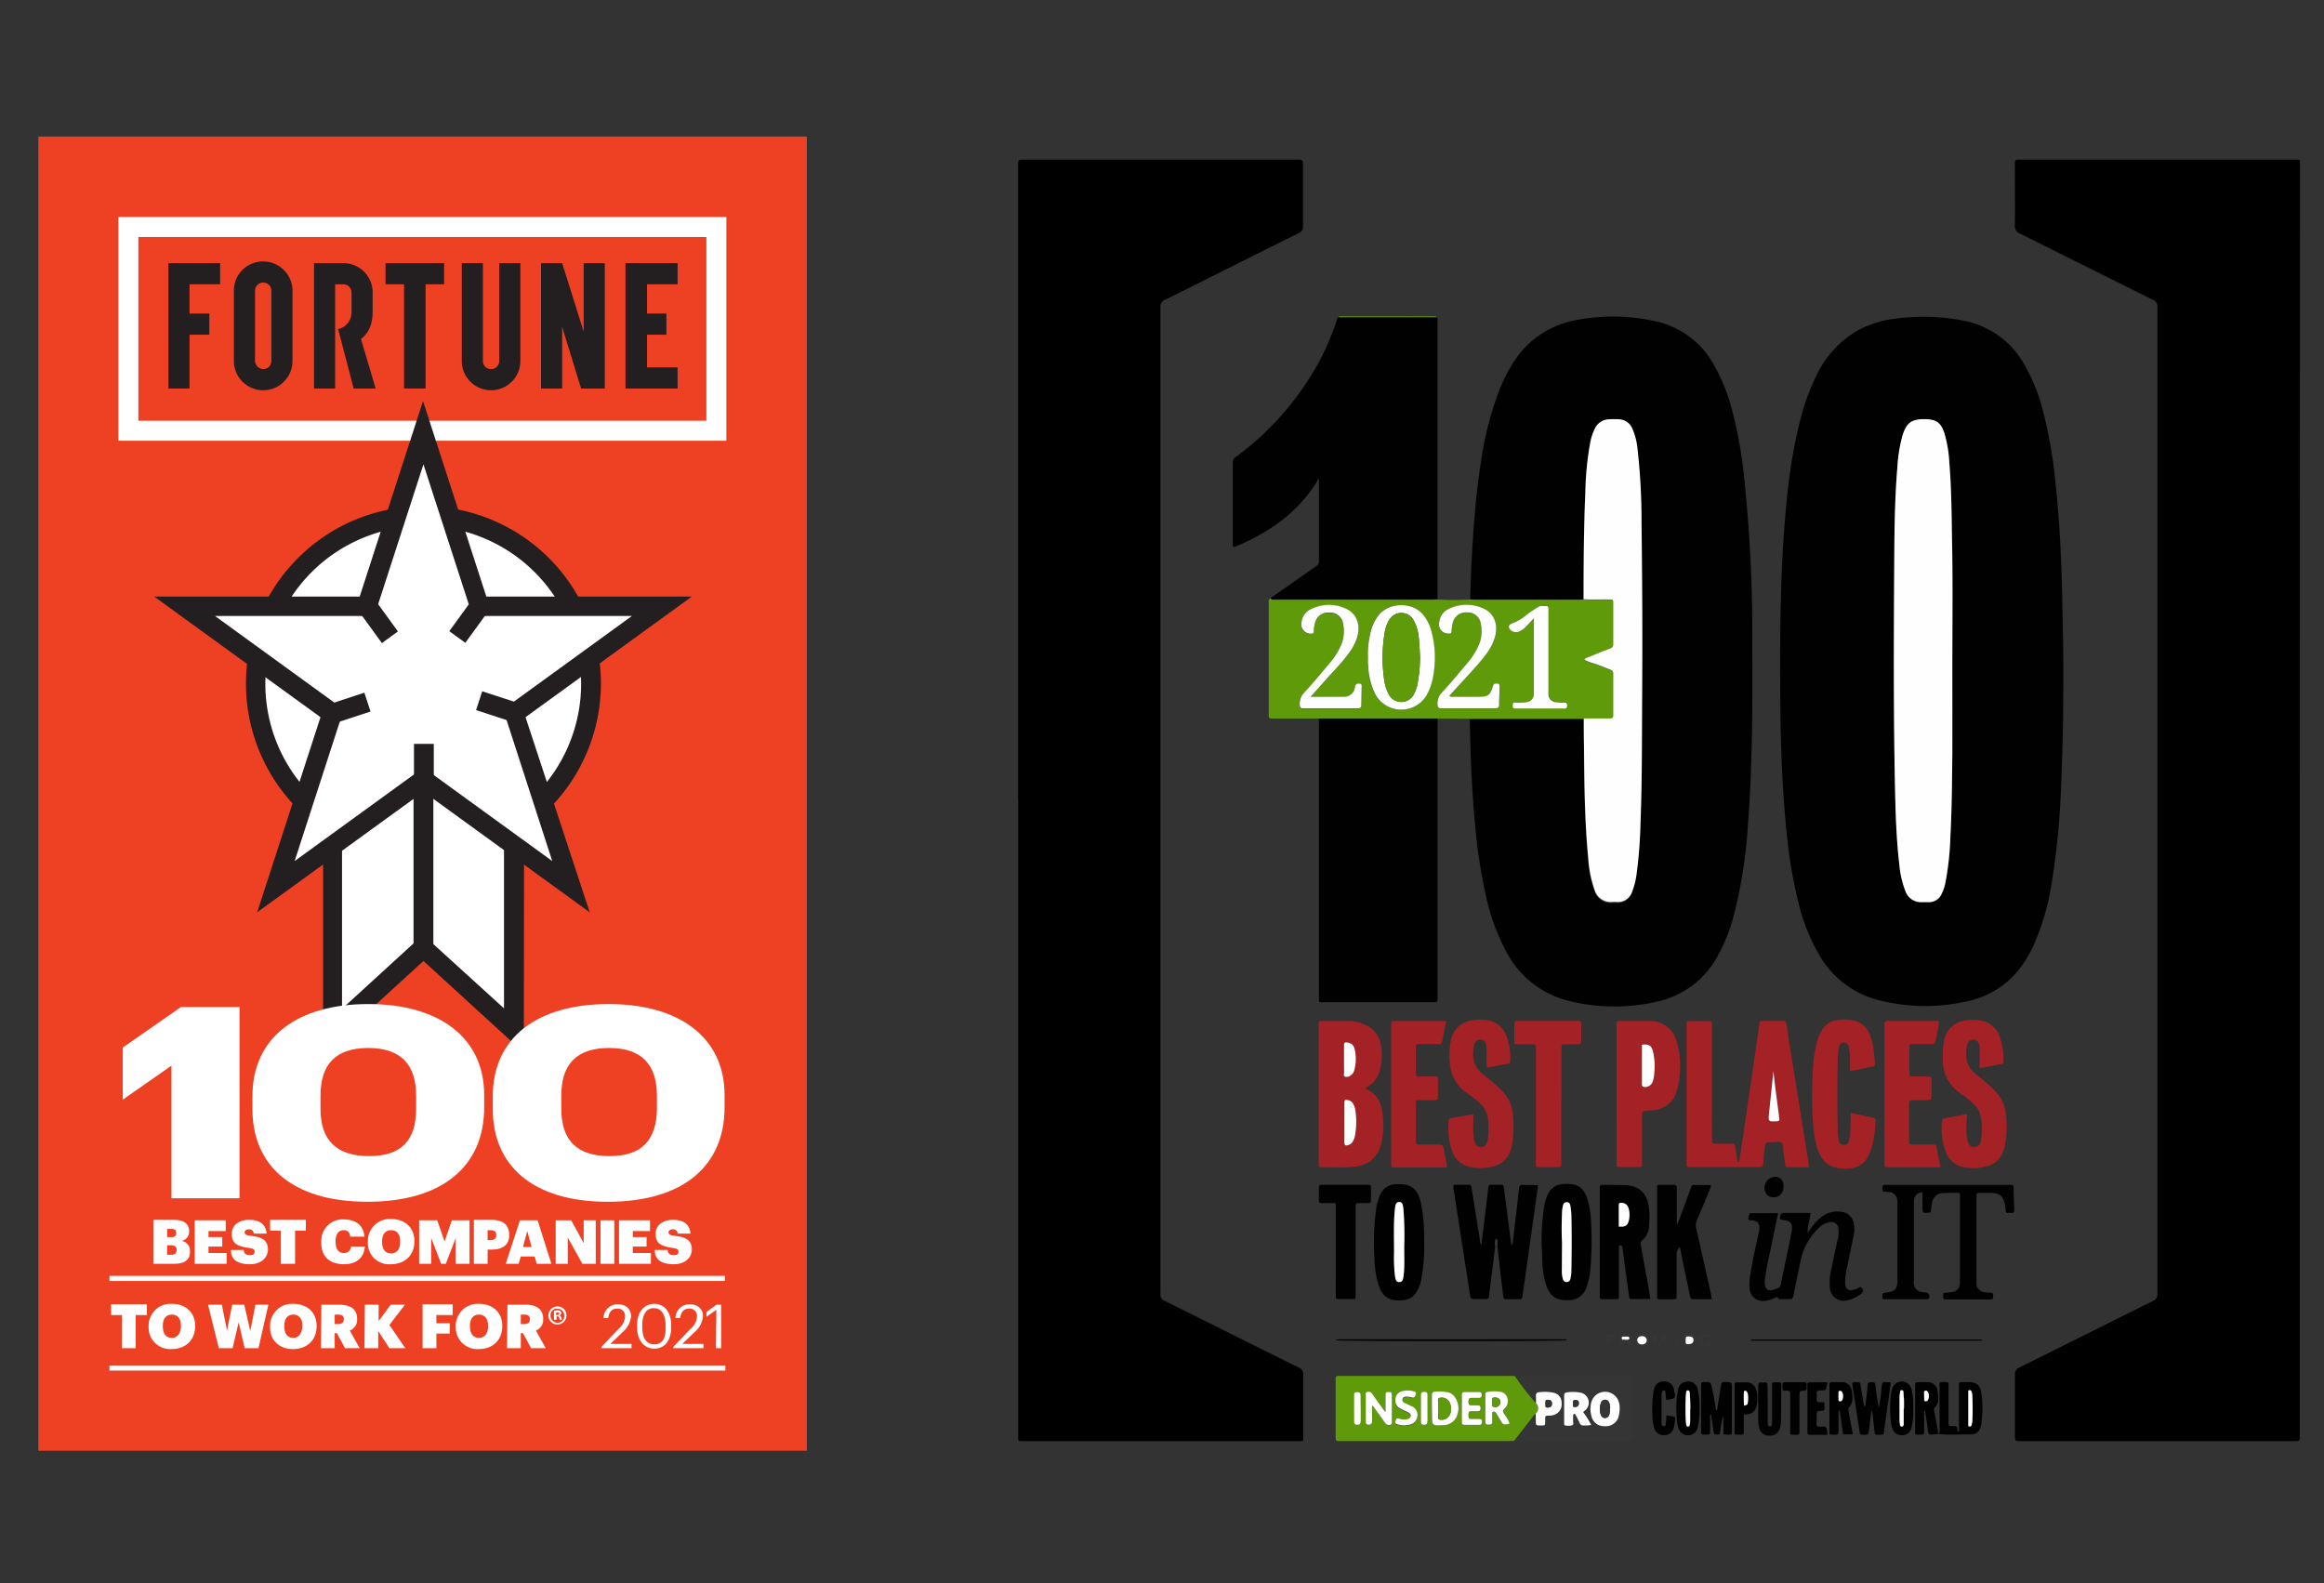 <svg xmlns="http://www.w3.org/2000/svg" xmlns:xlink="http://www.w3.org/1999/xlink" width="539.5" height="367.6" viewBox="0 0 539.5 367.6"><rect x="0" y="0" width="539.5" height="367.6" fill="#333333" stroke="none"/><defs><style>.a,.c,.g{fill:none;}.b{fill:#ee4023;}.c,.g{stroke:#fff;}.c{stroke-width:4.64px;}.d{fill:#231f20;}.e{clip-path:url(#a);}.f{fill:#fff;}.g{stroke-width:0.58px;}.h{fill:#010101;}.i{fill:#5f9a0b;}.j{fill:#a42125;}.k{fill:#363535;}.l{fill:#fefefe;}</style><clipPath id="a"><rect class="a" x="8.9" y="31.7" width="178.4" height="305.1"/></clipPath></defs><title>Artboard 1</title><rect class="b" x="8.9" y="31.7" width="178.4" height="305.1"/><rect class="c" x="29.8" y="52.7" width="136.5" height="47.3"/><polygon class="d" points="135.5 61.1 135.5 77 130.5 61.1 125.6 61.1 125.6 90.2 130.5 90.2 130.5 75.9 134.9 90.2 140.4 90.2 140.4 61.1 135.5 61.1"/><polygon class="d" points="44 61.1 39.5 61.1 39.1 61.1 39.1 90.2 44 90.2 44 77.7 48.6 77.7 48.6 72.8 44 72.8 44 66 51.1 66 51.1 61.1 44 61.1"/><polygon class="d" points="103.1 61.1 89.5 61.1 89.5 66 93.8 66 93.8 90.2 98.8 90.2 98.8 66 103.1 66 103.1 61.1"/><polygon class="d" points="145.2 61.1 145.2 90.2 157.3 90.2 157.3 85.3 150.2 85.3 150.2 77.7 154.7 77.7 154.7 72.8 150.2 72.8 150.2 66 157.3 66 157.3 61.1 145.2 61.1"/><g class="e"><path class="d" d="M87.2,90.2H82.1L78.5,76.4a3.93,3.93,0,0,0,3.1-3.9V67.9A1.9,1.9,0,0,0,79.7,66H77.8V90.2H72.9V61.1h6.8a6.75,6.75,0,0,1,6.8,6.5h0v4.8h0c0,2.9-.9,4.9-2.7,6.3Z"/></g><g class="e"><path class="d" d="M115.9,61.1V83.8a1.9,1.9,0,1,1-3.8,0V61.1h-4.9V83.8a6.8,6.8,0,0,0,13.6,0V61.1Z"/></g><g class="e"><path class="d" d="M54.3,67.5V83.8a6.8,6.8,0,0,0,13.6,0V67.5a6.81,6.81,0,0,0-6.8-6.8h0a6.74,6.74,0,0,0-6.8,6.8m4.9,16.3V67.5a1.9,1.9,0,0,1,1.9-1.9h0A1.9,1.9,0,0,1,63,67.5V83.8a1.9,1.9,0,0,1-1.9,1.9,2,2,0,0,1-1.9-1.9"/></g><g class="e"><path class="f" d="M137.3,158.7a38.9,38.9,0,1,0-38.9,38.9,38.88,38.88,0,0,0,38.9-38.9"/></g><g class="e"><path class="d" d="M98.3,122.1a36.65,36.65,0,1,0,36.6,36.7,36.72,36.72,0,0,0-36.6-36.7m0,77.8a41.2,41.2,0,1,1,41.2-41.2,41.27,41.27,0,0,1-41.2,41.2"/></g><polygon class="f" points="119.3 239.3 98.2 220.1 77.2 239.3 77.2 165.6 119.3 165.6 119.3 239.3"/><path class="d" d="M79.4,167.9v66.3L98.2,217,117,234.1V167.8l-37.6.1Zm42.2,76.5L98.3,223.1,75,244.4V163.3h46.7l-.1,81.1Z"/><polygon class="f" points="98.3 100.5 111.4 140.7 153.7 140.7 119.5 165.6 132.6 205.8 98.3 181 64.1 205.8 77.2 165.6 42.9 140.7 85.2 140.7 98.3 100.5"/><path class="d" d="M49.9,143l29.9,21.7L68.4,199.9l29.9-21.7,29.9,21.7-11.4-35.2L146.7,143h-37L98.3,107.8,86.9,143Zm87,68.8-38.6-28-38.6,28,14.7-45.3-38.6-28H83.5L98.2,93.1l14.7,45.4h47.7l-38.6,28Z"/><rect class="d" x="96" y="183.5" width="4.6" height="36.6"/><rect class="d" x="104.32" y="141.99" width="8.9" height="4.6" transform="translate(-71.89 147.44) rotate(-53.99)"/><rect class="d" x="85.6" y="139.9" width="4.6" height="8.9" transform="translate(-68.06 79.23) rotate(-36)"/><rect class="d" x="96.1" y="172.7" width="4.6" height="8.3"/><rect class="d" x="113.1" y="160.05" width="4.6" height="8.3" transform="matrix(0.31, -0.95, 0.95, 0.31, -76.59, 222.69)"/><rect class="d" x="77.2" y="162" width="8.3" height="4.6" transform="translate(-47.24 33.62) rotate(-18.2)"/><g class="e"><path class="f" d="M166.2,313h1.2V302.9h-1.1l-2.3,1.7v1.1l2.3-1.6-.1,8.9Zm-9.7,0h6.8v-1h-4.9l2.8-2.7a5.52,5.52,0,0,0,2-3.7c0-1.7-1.2-2.8-3.1-2.8a3.24,3.24,0,0,0-3.3,3.2h1.1c.2-1.6,1-2.2,2.1-2.2a1.68,1.68,0,0,1,1.8,1.8,4,4,0,0,1-1.5,2.9l-4,4.2v.3Zm-4.6.1c2.5,0,3.9-2,3.9-4.9v-.6c0-2.9-1.5-4.9-3.9-4.9s-4,1.9-4,4.9v.6c0,2.9,1.6,4.9,4,4.9m0-1c-1.7,0-2.8-1.3-2.8-3.9v-.6c0-2.5,1-3.9,2.7-3.9s2.7,1.5,2.7,3.9v.6c.1,2.5-.8,3.9-2.6,3.9m-12.1.9h6.8v-1h-4.9l2.8-2.7a5.52,5.52,0,0,0,2-3.7c0-1.7-1.2-2.8-3.1-2.8a3.24,3.24,0,0,0-3.3,3.2h1.1c.2-1.6,1-2.2,2.1-2.2a1.68,1.68,0,0,1,1.8,1.8,4,4,0,0,1-1.5,2.9l-4,4.2v.3Zm-18.9-5.6v-2.2h.8c.9,0,1.3.3,1.3,1v.1c0,.7-.4,1.1-1.3,1.1Zm-3.2,5.6h3.2v-3.5h.5l1.9,3.5h3.4l-2.3-4.1a2.66,2.66,0,0,0,1.7-2.6v-.1q0-3.3-4.2-3.3h-4.1l-.1,10.1Zm-6.6.2c3.3,0,5.5-2.1,5.5-5.3v-.1c0-3.2-2.3-5.1-5.4-5.1a5.09,5.09,0,0,0-5.4,5.2v.1a5,5,0,0,0,5.3,5.2m.1-2.6c-1.3,0-2.1-.9-2.1-2.7v-.1c0-1.7.8-2.6,2.1-2.6s2.1.9,2.1,2.6v.1c0,1.7-.8,2.7-2.1,2.7M98.1,313h3.2v-3.4h3.1v-2.4h-3.1v-1.9h3.8v-2.5h-7Zm-13.5,0h3.2v-4l2.6,4h3.7l-3.7-5.4,3.6-4.7H90.7l-2.8,3.8v-3.8H84.7L84.6,313Zm-6.9-5.6v-2.2h.8c.9,0,1.3.3,1.3,1v.1c0,.7-.4,1.1-1.3,1.1ZM74.5,313h3.2v-3.5h.5l1.9,3.5h3.4l-2.3-4.1a2.66,2.66,0,0,0,1.7-2.6v-.1q0-3.3-4.2-3.3H74.6L74.5,313Zm-6.5.2c3.3,0,5.5-2.1,5.5-5.3v-.1c0-3.2-2.3-5.1-5.4-5.1a5.09,5.09,0,0,0-5.4,5.2v.1c-.1,3,2,5.2,5.3,5.2m.1-2.6c-1.3,0-2.1-.9-2.1-2.7v-.1c0-1.7.8-2.6,2.1-2.6s2.1.9,2.1,2.6v.1c-.1,1.7-.9,2.7-2.1,2.7M50.8,313H54l1.4-6,1.4,6H60l2.3-10.1h-3L58.1,309l-1.4-6.1H53.9l-1.2,6-1.2-6H48.3Zm-11,.2c3.3,0,5.5-2.1,5.5-5.3v-.1c0-3.2-2.3-5.1-5.4-5.1a5.09,5.09,0,0,0-5.4,5.2v.1a5,5,0,0,0,5.3,5.2m.1-2.6c-1.3,0-2.1-.9-2.1-2.7v-.1c0-1.7.8-2.6,2.1-2.6s2.1.9,2.1,2.6v.1c0,1.7-.9,2.7-2.1,2.7M28.3,313h3.2v-7.7h2.6v-2.5H25.8v2.5h2.5Z"/></g><g class="e"><path class="f" d="M156.4,293.5c2.7,0,4.2-1.6,4.2-3.4,0-2.2-1.4-2.9-4-3.2-1.1-.1-1.4-.4-1.4-.8s.3-.7,1-.7a1,1,0,0,1,1.1,1h3c-.2-2.2-1.6-3.2-4.1-3.2s-4,1.4-4,3.2c0,2.1,1,2.9,3.9,3.3,1.1.2,1.4.3,1.4.9s-.4.8-1.1.8c-1,0-1.4-.5-1.4-1.2h-3c0,2.2,1.5,3.3,4.4,3.3m-12.7-.1h7.4v-2.5h-4.2v-1.5h3.2v-2.2h-3.2v-1.4h4v-2.5h-7.2Zm-4.3,0h3.2V283.3h-3.2Zm-10.4,0h2.8v-6.1l3.4,6.1h3.1V283.3h-2.8v5.3l-2.9-5.3H129Zm-6.6-7.6,1,3.7h-2Zm-5,7.6h3l.5-1.7h3.2l.5,1.7H128l-3.2-10.1h-4.1Zm-4.2-5.5v-2.3h.7c.8,0,1.3.3,1.3,1.1v.1c0,.7-.4,1.1-1.3,1.1Zm-3.2,5.5h3.2v-3.3h1c2.6,0,4-1.2,4-3.3v-.1c0-2.2-1.2-3.5-4.2-3.5h-4Zm-12.8,0h2.9v-6l2.3,6h1.1l2.3-6v6H109V283.3h-4.1l-1.7,4.9-1.7-4.9H97.3v10.1Zm-6.5.1c3.3,0,5.5-2.1,5.5-5.3v-.1c0-3.2-2.3-5.1-5.4-5.1a5.09,5.09,0,0,0-5.4,5.2v.1a4.91,4.91,0,0,0,5.3,5.2m.1-2.5c-1.3,0-2.1-.9-2.1-2.7v-.1c0-1.7.8-2.6,2.1-2.6s2.1.9,2.1,2.6v.1c0,1.7-.8,2.7-2.1,2.7m-10.9,2.5c2.7,0,4.6-1.4,4.8-4.1H81.5a1.58,1.58,0,0,1-1.7,1.5c-1.2,0-1.9-.9-1.9-2.6v-.1c0-1.7.7-2.6,1.9-2.6q1.35,0,1.5,1.5h3.3c-.2-2.7-2.1-4-4.8-4a4.93,4.93,0,0,0-5.2,5.2v.1c-.1,3.1,1.7,5.1,5.3,5.1m-14.6-.1h3.2v-7.7H71v-2.5H62.7v2.5h2.5v7.7Zm-7.3.1c2.7,0,4.2-1.6,4.2-3.4,0-2.2-1.4-2.9-4-3.2-1.1-.1-1.4-.4-1.4-.8s.3-.7,1-.7a1,1,0,0,1,1.1,1h3c-.2-2.2-1.6-3.2-4.1-3.2s-4,1.4-4,3.2c0,2.1,1,2.9,3.9,3.3,1.1.2,1.4.3,1.4.9s-.4.8-1.1.8c-1,0-1.4-.5-1.4-1.2h-3c0,2.2,1.5,3.3,4.4,3.3m-12.8-.1h7.4v-2.5H48.4v-1.5h3.2v-2.2H48.4v-1.4h4v-2.5H45.2Zm-6.4-6.2v-1.9h1c.8,0,1.1.3,1.1.9v.1c0,.6-.3.9-1.1.9Zm0,4.1v-2.2h.9c.9,0,1.3.4,1.3,1v.1c0,.7-.4,1.1-1.2,1.1Zm-3.2,2.1h4.8c2.6,0,3.7-1,3.7-2.8v-.1a2.24,2.24,0,0,0-2-2.4,2.16,2.16,0,0,0,1.8-2.2v-.1c0-1.5-1-2.6-3.5-2.6H35.6Z"/></g><rect class="f" x="25.7" y="296.5" width="142.3" height="0.6"/><rect class="g" x="25.7" y="296.5" width="142.3" height="0.6"/><rect class="f" x="25.7" y="317.3" width="142.4" height="0.6"/><rect class="g" x="25.7" y="317.3" width="142.4" height="0.6"/><g class="e"><path class="f" d="M141.5,268.4c-7.6,0-11.2-3.7-11.2-11v-3c0-7.3,3.5-11.1,11.1-11.1s11.1,3.9,11.1,11.1v3c-.1,7.1-3.3,11-11,11m-.4,10.6c17.7,0,27.1-8.5,27.1-21.9v-2.9c0-13.2-10.3-21.1-26.9-21.1s-26.9,7.8-26.9,21.4v3c0,12.9,9,21.5,26.7,21.5M85.7,268.4c-7.6,0-11.3-3.7-11.3-11v-3c0-7.3,3.5-11.1,11.1-11.1s11.1,3.9,11.1,11.1v3c0,7.1-3.2,11-10.9,11M85.3,279c17.7,0,27.1-8.5,27.1-21.9v-2.9c0-13.2-10.3-21.1-26.9-21.1s-26.9,7.8-26.9,21.4v3c0,12.9,9,21.5,26.7,21.5m-45.5-.8H55.6V233.8H42l-13.5,9.4v12.1l11.3-7.9Z"/></g><path class="f" d="M131.5,305.4a2.1,2.1,0,1,1-4.2,0,2.11,2.11,0,0,1,2.1-2.1A2.05,2.05,0,0,1,131.5,305.4Zm-3.7,0a1.67,1.67,0,0,0,1.6,1.7,1.58,1.58,0,0,0,1.6-1.6,1.67,1.67,0,0,0-1.6-1.7A1.52,1.52,0,0,0,127.8,305.4Zm1.3,1h-.5v-2.1c.2,0,.5-.1.8-.1a1,1,0,0,1,.7.2.76.76,0,0,1,.2.5.66.66,0,0,1-.4.5h0a.7.7,0,0,1,.4.5c.1.3.1.4.2.5H130c-.1-.1-.1-.3-.2-.5s-.2-.3-.4-.3h-.2v.8Zm0-1.1h.2c.3,0,.5-.1.5-.3s-.1-.3-.4-.3h-.3Z"/><path d="M236.34,185.79V38.67c0-1.61,0-1.61,1.57-1.61h63c1.56,0,1.56,0,1.56,1.62,0,4.61,0,9.21,0,13.82a1.55,1.55,0,0,1-1,1.63c-10.32,5.13-20.62,10.31-30.95,15.44a1.73,1.73,0,0,0-1.14,1.81q0,114.47,0,228.92a1.64,1.64,0,0,0,1.06,1.74c10.33,5.13,20.63,10.3,31,15.43a1.64,1.64,0,0,1,1.09,1.72c0,4.73,0,9.45,0,14.18,0,1.31.19,1.2-1.25,1.2h-64c-.9,0-.9,0-.91-.94V185.79Z"/><path d="M533.89,185.81V333.05c0,1.52,0,1.52-1.55,1.52H469.21c-1.45,0-1.45,0-1.45-1.48,0-4.6,0-9.21,0-13.81a1.71,1.71,0,0,1,1.1-1.84c10.3-5.1,20.56-10.26,30.84-15.37a1.7,1.7,0,0,0,1.14-1.8q0-114.46,0-228.92a1.71,1.71,0,0,0-1.16-1.79c-10.25-5.09-20.48-10.22-30.73-15.31a1.8,1.8,0,0,1-1.21-1.89c.07-4.65,0-9.29,0-13.94,0-1.36,0-1.36,1.33-1.36H533c.92,0,.92,0,.93.91,0,.32,0,.65,0,1Z"/><path class="h" d="M479,155.55c0,8.81-.12,17.61-.51,26.41a181.16,181.16,0,0,1-2.14,22.65A57.73,57.73,0,0,1,472,219.67a27.38,27.38,0,0,1-2.84,4.78,20.45,20.45,0,0,1-12.1,7.91,43.65,43.65,0,0,1-20.64-.09,22.13,22.13,0,0,1-14.12-10.61,44.77,44.77,0,0,1-4.83-12.22,111,111,0,0,1-2.72-16.21c-1.08-10.5-1.41-21-1.47-31.57-.05-7.84-.06-15.67.17-23.51.13-4.52.3-9,.62-13.55.64-9.14,1.55-18.25,3.87-27.16A50.09,50.09,0,0,1,421.77,87a23.6,23.6,0,0,1,9.57-10.33A24,24,0,0,1,439.81,74a48,48,0,0,1,15.91.43,20.49,20.49,0,0,1,13.77,9.44,42,42,0,0,1,4.88,11.94,107.8,107.8,0,0,1,2.7,15.36c1.21,10.69,1.59,21.42,1.75,32.16C478.89,147.4,479,151.48,479,155.55ZM453.22,154c0-9.49.12-19-.05-28.47-.11-6-.13-12-.63-18a28.88,28.88,0,0,0-1.16-6.91c-.79-2.39-1.83-3.14-4.36-3.21-3.27-.08-4.47.79-5.41,4a36,36,0,0,0-1.14,7.28c-.53,6.37-.65,12.75-.7,19.13-.11,17.52-.22,35.05.11,52.58.13,6.82.26,13.64,1.06,20.43a21.79,21.79,0,0,0,1.4,6.11,3.81,3.81,0,0,0,3.83,2.59h1.58a3.19,3.19,0,0,0,3-1.92,10.07,10.07,0,0,0,.86-2.51,67,67,0,0,0,1.16-10.94c.34-6.38.38-12.76.45-19.14C453.27,168,453.22,161,453.22,154Z"/><path class="h" d="M341.3,139.14q.21-8.91.89-17.78c.36-4.59.83-9.17,1.54-13.71A76.69,76.69,0,0,1,348.29,90a38.7,38.7,0,0,1,2.62-5.18,21.79,21.79,0,0,1,15.35-10.58,44.82,44.82,0,0,1,18.27.4,20.24,20.24,0,0,1,13,9.49,42.07,42.07,0,0,1,4.54,11,102.24,102.24,0,0,1,2.72,14.74A346.41,346.41,0,0,1,406.78,149c0,7.67.07,15.34-.11,23-.16,6.66-.38,13.32-.94,20a110.14,110.14,0,0,1-3.34,20.88,40,40,0,0,1-3.61,9,21.08,21.08,0,0,1-14.39,10.72,44.21,44.21,0,0,1-19.69-.1,22.57,22.57,0,0,1-15.17-11.82,50.38,50.38,0,0,1-4.58-12.7,123.73,123.73,0,0,1-2.47-16c-.81-8.32-1.14-16.67-1.27-25l13.17,0q6.64,0,13.28,0c0,2.1,0,4.2,0,6.29.08,8.8.16,17.61,1,26.38a26.94,26.94,0,0,0,1.46,7.21,3.91,3.91,0,0,0,4.08,2.79,9.91,9.91,0,0,1,1.09,0,3.44,3.44,0,0,0,3.54-2.4,17.63,17.63,0,0,0,1-3.86,105.73,105.73,0,0,0,.94-12.06c.37-9.73.33-19.46.38-29.19q.1-20.18-.14-40.35a148.84,148.84,0,0,0-.94-17.4,15.32,15.32,0,0,0-1.2-4.66,3.47,3.47,0,0,0-3.12-2.14,19.61,19.61,0,0,0-2.3,0,3.71,3.71,0,0,0-3.32,2.26,12.64,12.64,0,0,0-1,3A72.68,72.68,0,0,0,368,114.32c-.36,8.27-.37,16.55-.41,24.83-.4,0-.81.06-1.21.06l-23.89,0C342.1,139.19,341.7,139.16,341.3,139.14Z"/><path class="h" d="M333.54,73.64c.3.31.16.69.17,1v64.46c-.53,0-1,.05-1.57.05H296.3c-.46,0-1,.2-1.35-.29,3.56-2.5,7.12-5,10.7-7.49a1.27,1.27,0,0,0,.53-1.23q0-6.3,0-12.6v-6.52c-4.65,8-11.65,12.65-19.67,16-.44-.21-.34-.48-.34-.7,0-6.3,0-12.6,0-18.9A1.64,1.64,0,0,1,287,106a67.62,67.62,0,0,0,18.55-20.82,59.35,59.35,0,0,0,4.69-10.6,1.84,1.84,0,0,1,.44-1,3,3,0,0,0,1.19.08h13.87C328.32,73.68,330.93,73.66,333.54,73.64Z"/><path class="h" d="M333.73,166.82c0,.52,0,1.05,0,1.57v63.24c0,1,0,1.05-1.06,1.05H307.34c-1.28,0-1.17.1-1.17-1.18V168.38c0-.52,0-1,0-1.57Z"/><path class="i" d="M333.73,166.82H295.62c-1.08,0-1.09,0-1.09-1q0-12.87,0-25.75c0-.42-.14-.91.42-1.13.36.49.89.28,1.35.29h35.84c.52,0,1,0,1.57-.05a68.63,68.63,0,0,0,7.59,0c.4,0,.8.05,1.21.05l23.89,0c.4,0,.81,0,1.21-.06,2,.15,3.95,0,5.93.07.92,0,.93,0,.94.94,0,3.11,0,6.22,0,9.33a1,1,0,0,1-.8,1.14c-1.73.65-3.45,1.37-5.17,2.06-.28.12-.63.16-.7.55.49.2.94.44,1.41.58,1.57.47,3.07,1.09,4.59,1.69a.9.9,0,0,1,.67,1q0,4.78,0,9.57c0,.6-.2.77-.77.76-2,0-4,0-6.06,0q-6.65,0-13.28,0l-13.17,0Zm-16.16-14.19c0,.61,0,1.21,0,1.82a16.52,16.52,0,0,0,1.62,6.65,6.84,6.84,0,0,0,12,.19,11.84,11.84,0,0,0,.89-2,17.19,17.19,0,0,0,.82-4,23,23,0,0,0-.82-9.34,10.16,10.16,0,0,0-1.56-3c-2.53-3.39-8.43-3.26-10.82.28a10.65,10.65,0,0,0-1.47,3.17A20.79,20.79,0,0,0,317.57,152.63Zm-13.32,9.13,4.31-4.79c1.48-1.65,3-3.26,4.34-5a12.69,12.69,0,0,0,2.08-3.8c.89-2.87,0-5.5-2.36-6.69a9.27,9.27,0,0,0-8.29,0,3.78,3.78,0,0,0-2.21,3,2.18,2.18,0,0,0,2.3,2.7c.35,0,.54-.12.53-.48a7.79,7.79,0,0,1,.26-1.92,3.15,3.15,0,0,1,3.39-2.5,3,3,0,0,1,3.15,2.59,8.25,8.25,0,0,1-.66,5.42,17.24,17.24,0,0,1-2.6,3.92c-1.9,2.26-3.78,4.53-5.78,6.69a3.56,3.56,0,0,0-1,2.83c0,.54.13.79.74.79q6.36,0,12.72,0c.57,0,.8-.2.81-.76q0-2.18.09-4.35c0-.39-.09-.58-.52-.62-.65-.06-.93.17-1.06.81a2.42,2.42,0,0,1-2.46,2.23C309.56,161.77,307.06,161.76,304.25,161.76Zm32.19-.2c.95-1.06,1.89-2.09,2.81-3.13,1.91-2.14,3.92-4.19,5.65-6.48a12.85,12.85,0,0,0,2.08-3.81c.89-2.86,0-5.51-2.33-6.7a9.32,9.32,0,0,0-8.3-.06,3.81,3.81,0,0,0-2.23,3,2.17,2.17,0,0,0,2.26,2.74c.41,0,.56-.13.59-.54a11.1,11.1,0,0,1,.27-1.92,3.15,3.15,0,0,1,3.44-2.44,3,3,0,0,1,3.06,2.55,8.32,8.32,0,0,1-.74,5.65,18.4,18.4,0,0,1-2.57,3.8c-1.88,2.22-3.74,4.46-5.71,6.59a3.59,3.59,0,0,0-1,2.83c0,.61.18.83.82.83q6.3,0,12.6,0c.63,0,.87-.21.87-.83,0-1.38.06-2.75.08-4.12,0-.75-.09-.8-.83-.79-.47,0-.58.24-.7.64-.64,2.07-1.13,2.41-3.3,2.42-1.94,0-3.88,0-5.82,0A1.27,1.27,0,0,1,336.44,161.56Zm19.69-18.09v16.72c0,.28,0,.57,0,.85a1.86,1.86,0,0,1-1.77,1.93,13.09,13.09,0,0,1-2.42.08c-.51,0-.7.16-.71.69s.34.7.83.7h11.27c.54,0,.52-.35.53-.73s-.07-.62-.52-.63a15.59,15.59,0,0,1-1.93-.09,1.88,1.88,0,0,1-1.88-2c0-.36,0-.73,0-1.09V142.1c0-.32,0-.65,0-1s-.09-.41-.34-.41c-.68,0-1.39-.21-2,.18a23.35,23.35,0,0,0-2.85,1.93,10.71,10.71,0,0,1-3.21,1.87c-.93.37-1.05,1-.29,1.64a1.83,1.83,0,0,0,2.05.19,4.21,4.21,0,0,0,1.36-1C354.78,144.93,355.35,144.31,356.13,143.47Z"/><path class="j" d="M403.73,269.73c.19-1.2.38-2.4.56-3.61Q406,254.57,407.66,243c.25-1.76.53-3.51.74-5.27.07-.59.31-.73.85-.72,1.49,0,3,0,4.48,0,.65,0,.91.18,1,.85.71,4.66,1.46,9.32,2.21,14,1,6.21,2,12.42,3,18.63a4.1,4.1,0,0,1,0,.51h-5c-.37,0-.46-.22-.5-.54-.13-1-.28-2.07-.44-3.11-.1-.67,0-1.52-.38-2s-1.29-.18-2-.19c-1.75,0-1.76,0-2,1.76-.12,1.08-.24,2.16-.31,3.25,0,.62-.27.82-.89.81-2.34,0-4.68,0-7,0h-8.84c-1,0-1.06,0-1.06-1.06V247.64c0-3.19,0-6.38,0-9.57,0-1,0-1,1.07-1h3.76c1.07,0,1.08,0,1.08,1.15V264.1c0,.29,0,.57,0,.85,0,.43.18.56.58.55h3.63c1,0,1,0,1.21,1s.31,1.91.47,2.86C403.42,269.52,403.4,269.71,403.73,269.73Zm7.95-21.09c-.34,3.29-.7,6.58-1,9.88-.18,1.89-.16,1.87,1.73,1.81.5,0,.77-.12.66-.68,0-.23,0-.48-.08-.72C412.53,255.49,412,252.05,411.68,248.64Z"/><path class="i" d="M351.53,334.51c-.4,0-.8.05-1.2.05H310.85c-.55.05-.79-.12-.79-.74q0-6.84,0-13.68c0-.52.17-.76.69-.71h40.08c.28,0,.56,0,.85.05a66,66,0,0,0,4.87,6.29,1.6,1.6,0,0,1,0,2.43,3.38,3.38,0,0,0-.44.4C354.58,330.57,353.06,332.54,351.53,334.51Zm-29.89-6.79c-.25,0-.29-.21-.37-.32-.92-1.28-1.85-2.55-2.74-3.85a1,1,0,0,0-1.16-.38c-.43.11-.31.51-.31.81,0,2,0,4,0,6.06,0,.5.17.74.69.75s.82-.19.78-.78,0-1,0-1.45,0-.73,0-1.09-.14-.77.12-1.14c1,1.37,2,2.67,2.88,4a1.06,1.06,0,0,0,1.26.46c.48-.14.34-.59.34-.93,0-1.9,0-3.79,0-5.69,0-.94-.09-1-.78-1s-.69.05-.7,1.07Zm28.83,2.79a7.83,7.83,0,0,0-1.2-2.06c-.51-.84-.53-.83.13-1.55a2.35,2.35,0,0,0,.51-2.37,2,2,0,0,0-1.79-1.41,8.92,8.92,0,0,0-2.42,0c-.84.1-.88.11-.9.94,0,1.09,0,2.18,0,3.27,0,.85,0,1.7,0,2.54s.11.89.78.9.79-.09.81-.85c0-.53,0-1.05,0-1.57,0-.23,0-.52.28-.58a.57.57,0,0,1,.61.29c.36.59.7,1.18,1.06,1.77C349,330.83,349,330.85,350.47,330.51ZM332.4,327v1.45c0,2.57,0,2.57,2.57,2.43h.12a3.37,3.37,0,0,0,3.19-2.36,4.47,4.47,0,0,0-.84-4.53,2.7,2.7,0,0,0-1.59-.8,11.25,11.25,0,0,0-2.78-.09c-.52,0-.69.28-.68.77C332.41,324.87,332.4,325.92,332.4,327Zm7-.1c0,1.09,0,2.18,0,3.26,0,.39.13.64.54.65,1.2,0,2.41,0,3.62,0,.51,0,.52-.38.53-.77s-.12-.6-.54-.59c-.65,0-1.29,0-1.94,0s-.67-.4-.67-.87,0-.93.64-.92c.52,0,1,0,1.57,0s.61-.25.61-.69-.12-.7-.61-.68h-1.57c-.58,0-.65-.34-.64-.79s-.09-.94.6-.94,1.21,0,1.81,0,.71-.23.7-.74-.21-.64-.66-.64c-1.09,0-2.18,0-3.27,0-.51,0-.73.19-.72.71C339.37,324.85,339.36,325.86,339.36,326.87Zm-13.18,4a3.93,3.93,0,0,0,.51,0,2.25,2.25,0,0,0,2.23-1.69,2.21,2.21,0,0,0-1.36-2.66c-.47-.23-.95-.43-1.42-.66s-.76-.41-.65-.9.57-.6,1-.63a5.69,5.69,0,0,1,1.3.21c.62.13.71-.41.83-.82s-.19-.55-.53-.63a5,5,0,0,0-2.74,0,2,2,0,0,0-1.5,2,2.05,2.05,0,0,0,1.17,2c.56.32,1.16.55,1.73.84.37.19.72.44.64.93s-.52.67-1,.74a4.16,4.16,0,0,1-1.79-.2c-.55-.15-.58.29-.72.59s0,.61.35.73A5.06,5.06,0,0,0,326.18,330.88Zm5.22-3.9c0-1,0-2.09,0-3.14,0-.52-.21-.71-.72-.71s-.82.13-.82.74c0,2.06,0,4.11,0,6.17,0,.58.2.78.77.76s.79-.22.77-.79C331.38,329,331.4,328,331.4,327Zm-15.51,0c0-1.05,0-2.1,0-3.15,0-.51-.17-.73-.7-.71-.71,0-.81.07-.82.84,0,2,0,4,0,6,0,.57.17.79.76.77s.8-.19.78-.78C315.87,329,315.89,328,315.89,327Z"/><path class="j" d="M316.94,252.72c2.67,1.11,3.7,3.17,4,5.74a18.36,18.36,0,0,1-.3,7,6.65,6.65,0,0,1-5.86,5.35c-2.69.42-5.4.12-8.1.21-.44,0-.57-.2-.55-.59s0-.49,0-.73V238.4c0-1.49-.2-1.37,1.34-1.37,1.9,0,3.8,0,5.7,0a9.49,9.49,0,0,1,3.52.78,6.2,6.2,0,0,1,3.91,5,13.41,13.41,0,0,1-.25,5.53,6,6,0,0,1-2.95,4A4,4,0,0,0,316.94,252.72Zm-4.85,7.93c0,1.53,0,3.06,0,4.59,0,.64.2.78.79.63a1.86,1.86,0,0,0,1.21-.93,4.1,4.1,0,0,0,.49-1.48,17.67,17.67,0,0,0,.05-5.76,4,4,0,0,0-.52-1.47,1.7,1.7,0,0,0-1.13-.82c-.72-.16-.88-.08-.89.66C312.07,257.59,312.09,259.12,312.09,260.65ZM312,246c0,1,0,1.93,0,2.89,0,.37-.24.9.22,1.08a1.49,1.49,0,0,0,1.35-.33,2,2,0,0,0,.76-1.06,9.84,9.84,0,0,0,.1-5.11,1.86,1.86,0,0,0-1.72-1.45c-.52-.09-.74.06-.73.61C312,243.78,312,244.9,312,246Z"/><path class="h" d="M347.1,289.39q-.53,4.26-1.06,8.52c-.12,1-.29,2-.37,3-.05.52-.26.68-.76.67-1,0-1.94,0-2.9,0-.54,0-.66-.24-.73-.71-.53-3.59-1.1-7.18-1.66-10.76q-1.06-6.83-2.11-13.64a4.26,4.26,0,0,1-.08-1.41h3.62c.45,0,.49.28.54.62.38,2.39.78,4.78,1.16,7.17.28,1.75.55,3.51.84,5.26a1.56,1.56,0,0,0,.3.94c.51-4.19,1-8.34,1.53-12.5,0-.36.09-.72.14-1.07a.43.43,0,0,1,.49-.42h2.54c.48,0,.48.32.52.64q.45,3.48.92,7c.27,2.1.54,4.19.83,6.41.43-.36.32-.75.36-1.08.48-4,1-8.09,1.41-12.14.07-.62.27-.83.88-.8,1.15.07,2.32-.07,3.54.1-.37,2.61-.72,5.16-1.08,7.71l-2.07,14.74c-.16,1.12-.34,2.24-.46,3.36-.05.46-.22.62-.68.61-1.05,0-2.1,0-3.15,0-.5,0-.59-.24-.63-.65-.17-1.48-.38-3-.55-4.44-.28-2.45-.54-4.89-.82-7.34,0-.53.26-1.13-.37-1.64A4.49,4.49,0,0,0,347.1,289.39Z"/><path class="j" d="M342,258.68a13.65,13.65,0,0,1,0,2.21,16.23,16.23,0,0,0,.19,3.62,5.74,5.74,0,0,0,.23.81,1.36,1.36,0,0,0,1.37,1,1.42,1.42,0,0,0,1.38-1,4,4,0,0,0,.26-1.18,23.41,23.41,0,0,0,0-4.35,5.67,5.67,0,0,0-1.82-3.59,23.58,23.58,0,0,0-2.94-2.34,9.15,9.15,0,0,1-4.12-7.3,19.54,19.54,0,0,1,.2-4.71,5.62,5.62,0,0,1,4.94-4.94,10,10,0,0,1,4.08.06,5.36,5.36,0,0,1,3.73,3,14.2,14.2,0,0,1,1.09,6.38c0,.4-.2.55-.58.62-1.58.28-3.16.59-4.8.91a24.66,24.66,0,0,1-.09-3.42,8.44,8.44,0,0,0-.13-1.81c-.21-.88-.53-1.23-1.21-1.28a1.32,1.32,0,0,0-1.52,1.1c-.56,2.34-.49,4.6,1.41,6.39.88.82,1.87,1.54,2.78,2.33.71.61,1.39,1.24,2.05,1.88a8.66,8.66,0,0,1,2.68,5.43,25.1,25.1,0,0,1-.17,7.24c-.61,3.23-2.3,4.81-5.56,5.31a11.84,11.84,0,0,1-3.85-.06,5.58,5.58,0,0,1-4.44-3.51,16.48,16.48,0,0,1-.87-7.27.58.58,0,0,1,.57-.63Z"/><path class="j" d="M456.64,258.65a36.51,36.51,0,0,0-.16,3.66,10.6,10.6,0,0,0,.32,2.64c.25.94.75,1.37,1.47,1.37a1.53,1.53,0,0,0,1.55-1.42,14.56,14.56,0,0,0-.12-6.13,5.18,5.18,0,0,0-1.42-2.36,21.46,21.46,0,0,0-3.2-2.59A9.15,9.15,0,0,1,451,246a20.39,20.39,0,0,1,.27-4.34,5.63,5.63,0,0,1,4.86-4.73,10.74,10.74,0,0,1,3.62,0,5.51,5.51,0,0,1,4.4,3.57,15.35,15.35,0,0,1,.92,5.82.64.64,0,0,1-.6.74c-1.59.28-3.17.59-4.91.92V244a4.78,4.78,0,0,0-.19-1.68,1.25,1.25,0,0,0-1.12-.95,1.34,1.34,0,0,0-1.4.74,3.14,3.14,0,0,0-.27.8c-.43,2.4-.12,4.59,1.88,6.27.77.65,1.58,1.26,2.34,1.92s1.52,1.33,2.23,2.05a9.09,9.09,0,0,1,2.64,5.7,22.78,22.78,0,0,1-.28,7.23c-.66,3-2.32,4.48-5.35,4.95A11.52,11.52,0,0,1,456,271a5.51,5.51,0,0,1-4.17-3.16,15.54,15.54,0,0,1-1-7.72c0-.36.23-.46.55-.52C453.07,259.31,454.77,259,456.64,258.65Z"/><path class="j" d="M375.27,253.91V238.53c0-.24,0-.48,0-.72-.06-.56.13-.83.73-.79s1.05,0,1.58,0c1.77,0,3.55,0,5.32,0a6.4,6.4,0,0,1,6.32,4.73,19.71,19.71,0,0,1,.69,7.9,16.23,16.23,0,0,1-.62,3.45,6,6,0,0,1-5.55,4.64l-.84.08c-1.72.08-1.72.08-1.72,1.86v10.06c0,1.42,0,1.2-1.26,1.21h-3.39c-1.35,0-1.26.13-1.26-1.22V253.91Zm5.9-11.37v3.73c0,1.81,0,3.63,0,5.45,0,.51.18.72.71.7a1.84,1.84,0,0,0,1.77-1.22,6.48,6.48,0,0,0,.4-2.13,14.78,14.78,0,0,0-.33-5C383.35,242.7,382.69,242.34,381.17,242.54Z"/><path class="j" d="M429.64,258.34l5.28,1.19a.5.5,0,0,1,.45.59,20.78,20.78,0,0,1-1.43,7.8,5.33,5.33,0,0,1-4.89,3.37c-4,.24-6.19-1.26-7.31-5.16a26.77,26.77,0,0,1-.9-6,99.85,99.85,0,0,1,0-11.86,30.06,30.06,0,0,1,.94-6.33,10.29,10.29,0,0,1,1.16-2.78,4.8,4.8,0,0,1,3.39-2.31,10.24,10.24,0,0,1,3.62,0,5.25,5.25,0,0,1,4.08,3.24,15.74,15.74,0,0,1,1,4.33c.11.8.13,1.61.22,2.41,0,.45-.1.69-.53.78l-5.25,1.07c0-1.07,0-2,0-3a13.31,13.31,0,0,0-.27-2.52c-.15-.75-.51-1-1.12-1.06s-1,.25-1.15,1a14.53,14.53,0,0,0-.31,2.64c-.12,5.69-.11,11.38,0,17.07a7.69,7.69,0,0,0,.26,2c.19.72.54,1,1.18,1s1-.25,1.18-1a10.16,10.16,0,0,0,.3-2.52C429.57,261.1,429.61,259.78,429.64,258.34Z"/><path class="h" d="M446.28,276.84a1.81,1.81,0,0,0-1.92,1.6,7,7,0,0,0-.06,1.21V297a7.86,7.86,0,0,0,0,1,2,2,0,0,0,1.82,1.94,8.09,8.09,0,0,0,.84.12.88.88,0,0,1,.83,1.28.36.36,0,0,1-.34.28h-9.57a1.28,1.28,0,0,1-.85-.11,3.06,3.06,0,0,1-.05-.32c0-1,0-1,1-1.14,1.95-.24,2.5-.84,2.5-2.84,0-5.9,0-11.8,0-17.7a5.55,5.55,0,0,0-.07-1.08,2.05,2.05,0,0,0-1.94-1.7c-.2,0-.41,0-.61-.07s-.63.15-.78-.14a2.06,2.06,0,0,1,0-1.18c0-.19.19-.24.35-.25h29.45c.43,0,.54.19.55.58.05,1.74.1,3.47.18,5.21,0,.52-.14.75-.67.7a8,8,0,0,0-.85,0,.41.41,0,0,1-.47-.42c-.05-.44-.11-.88-.17-1.32-.27-2-1.22-2.86-3.2-2.9-.93,0-1.86,0-2.79,0-.48,0-.66.18-.63.64,0,.24,0,.48,0,.72v18.54c0,.33,0,.65,0,1a2.06,2.06,0,0,0,2,2.17,6.09,6.09,0,0,0,1.2.11c.68,0,.67.35.68.84s-.12.73-.67.72c-1.33,0-2.67,0-4,0h-5.94c-1,0-1,0-1-1a5,5,0,0,1,.05-.5c.66-.07,1.3-.1,1.93-.21a2,2,0,0,0,1.9-2.11c0-.32,0-.65,0-1q0-9.33,0-18.66v-.73c0-.33-.09-.55-.47-.55-1.21,0-2.42,0-3.62.08a2.62,2.62,0,0,0-2.42,2.48c-.12.67-.19,1.34-.28,2-1.94.21-1.94.21-1.91-1.59C446.29,278.84,446.28,277.84,446.28,276.84Z"/><path class="j" d="M335.72,237.17c-.31,1.55-.65,3-.9,4.55-.1.6-.39.68-.9.67-1.41,0-2.82,0-4.24,0-.94,0-1,0-1,.89,0,1.94,0,3.87,0,5.81,0,.61.15.86.8.84,1.21-.05,2.43,0,3.64,0,.51,0,.71.15.7.68,0,1.37,0,2.74,0,4.12,0,.54-.21.69-.72.68-1.17,0-2.34,0-3.51,0-.88,0-.9,0-.9.85,0,2.9,0,5.81,0,8.72,0,.57.16.78.75.76,1.53,0,3.07,0,4.6,0,.73,0,1,.25,1.1.92.25,1.42.56,2.84.83,4.22a1.4,1.4,0,0,1-.89.16H323.94c-1,0-1,0-1-1q0-16,0-32.09c0-.5-.05-.93.72-.92,3.91,0,7.83,0,11.74,0A1.55,1.55,0,0,1,335.72,237.17Z"/><path class="j" d="M450.49,271c-4.26,0-8.3,0-12.34,0-.52,0-.74-.18-.69-.7,0-.24,0-.48,0-.73V238.43c0-.2,0-.41,0-.6-.09-.65.21-.82.82-.81,3.84,0,7.68,0,11.51,0a1.72,1.72,0,0,1,.34.09,8.16,8.16,0,0,1-.31,2.06c-.12.84-.34,1.66-.48,2.49a.74.74,0,0,1-.89.72c-1.45,0-2.91,0-4.36,0-.83,0-.84,0-.85.89,0,1.94,0,3.88,0,5.82,0,.6.13.86.8.83,1.21-.05,2.43,0,3.64,0,.51,0,.72.15.71.68,0,1.34,0,2.67,0,4,0,.68-.29.82-.87.8-1.17,0-2.34,0-3.51,0-.65,0-.84.22-.83.85q0,4.35,0,8.72c0,.58.18.78.76.77,1.58,0,3.15,0,4.73,0,.43,0,.79,0,.9.55C449.85,267.8,450.16,269.33,450.49,271Z"/><path class="h" d="M405.89,283.13c0-.08-.08-.16-.06-.23.4-1.46,0-1.24,1.49-1.25,1.78,0,3.55,0,5.46,0-.37,1.77-.74,3.44-1.07,5.12-.63,3.24-1.48,6.44-1.93,9.73a5.19,5.19,0,0,0,0,2,1.21,1.21,0,0,0,1.62,1c.43-.09.83-.3,1.26-.42.63-.17.69-.72.8-1.22.59-2.8,1.17-5.61,1.75-8.41.2-.95.39-1.9.58-2.84,0-.16.09-.32.11-.47.36-2.11-.08-2.7-2.21-2.95l-.32-.05c-.27-.22-.09-.47-.09-.69,0-.66.33-.88,1-.86,2,0,3.95,0,6,0-.12,1.61-.72,3.06-.64,4.66l.66-.94a11.76,11.76,0,0,1,2.62-2.83,5.92,5.92,0,0,1,4.69-1.12,3.1,3.1,0,0,1,2.64,2.34,6.1,6.1,0,0,1,.09,3c-.54,2.68-1.13,5.36-1.67,8.05a13.2,13.2,0,0,0-.33,3c0,1.59.77,2.1,2.28,1.6a2.86,2.86,0,0,0,.78-.33c.5-.35.74-.16,1,.3s0,.71-.32,1a7.49,7.49,0,0,1-3.35,1.59,3.22,3.22,0,0,1-3.93-2.81,13.84,13.84,0,0,1,.43-4.92c.44-2.25.95-4.49,1.44-6.74a6.32,6.32,0,0,0,.1-2.17,1.6,1.6,0,0,0-2-1.52,4.31,4.31,0,0,0-2.53,1.32,14.21,14.21,0,0,0-4.15,7.24c-.59,2.76-1.15,5.53-1.73,8.29-.2,1-.21,1-1.15,1h-1.81c-.16,0-.43,0-.47,0-.44-.91-.94-.22-1.4-.05a8.12,8.12,0,0,1-1.87.46,3.05,3.05,0,0,1-3.48-2.62,10.55,10.55,0,0,1,.16-3.5c.48-3.23,1.23-6.41,1.92-9.6.43-2,.22-3-2.2-3A.58.58,0,0,1,405.89,283.13Z"/><path class="k" d="M351.53,334.51c1.53-2,3.05-3.94,4.59-5.91a3.38,3.38,0,0,1,.44-.4c0,.52,0,1.05.05,1.57,0,1.18,0,1.18,1.18,1.16.95,0,.95,0,1-1,0-.2,0-.41,0-.61-.06-.53.19-.72.7-.67a3.46,3.46,0,0,0,1.31-.18,2.53,2.53,0,0,0,1.8-2.69,2.33,2.33,0,0,0-1.89-2.46,10.06,10.06,0,0,0-3.24-.12c-.66,0-.88.37-.83,1a13.6,13.6,0,0,1,0,1.56,66,66,0,0,1-4.87-6.29c.4,0,.8-.05,1.2-.05h24.93c1.22,0,1.18-.11,1.18,1.18v13.06c0,.88,0,.9-.86.9H351.89A2.25,2.25,0,0,1,351.53,334.51ZM376,326.82a5.07,5.07,0,0,0-.27-1.53,3.33,3.33,0,0,0-6.24,0,5.82,5.82,0,0,0-.1,3.23,3,3,0,0,0,3.15,2.6,3.08,3.08,0,0,0,3.29-2.6A7.53,7.53,0,0,0,376,326.82Zm-8.45,1c.24-.23.47-.4.65-.61a2.36,2.36,0,0,0-1.3-3.94,9.67,9.67,0,0,0-3.13-.06c-.42,0-.64.21-.64.69,0,2.14,0,4.28,0,6.41,0,.2,0,.5.15.55a3.16,3.16,0,0,0,1.67,0c.46-.14.22-.63.25-1s0-.81,0-1.21c0-.2,0-.43.28-.44s.27.14.34.29c.31.61.64,1.22.92,1.84a.78.78,0,0,0,.83.55,9.19,9.19,0,0,0,1.84-.11A20.14,20.14,0,0,0,367.51,327.82Z"/><path class="j" d="M362.43,256.83v12.83c0,.29,0,.57,0,.85s-.19.48-.53.48h-4.85c-.35,0-.51-.16-.5-.51s0-.65,0-1V243.59c0-1.13,0-1.14-1.09-1.14s-2,0-3,0-.9,0-.91-1q0-1.75,0-3.51c0-.92,0-.94.93-.94h8.84c1.65,0,3.31,0,5,0,.59,0,.77.19.76.77,0,1.29-.05,2.58,0,3.87,0,.69-.27.81-.85.79-.93,0-1.86,0-2.79,0s-.94,0-.94.93c0,3.07,0,6.14,0,9.21Z"/><path class="h" d="M383.13,301.58h-4.42c-.45,0-.49-.3-.54-.64l-1-7.32c-.18-1.28-.35-2.56-.52-3.84a1.73,1.73,0,0,0-.12-.46.35.35,0,0,0-.4-.2.31.31,0,0,0-.32.29c0,.32,0,.64,0,1v10.3c0,1,0,.91-.93.91s-1.86,0-2.78,0c-.62,0-.8-.22-.73-.77a4,4,0,0,0,0-.49v-24a4.12,4.12,0,0,0,0-.61c-.06-.56.22-.67.71-.67,1.74,0,3.48,0,5.21.05,3.28.15,5.18,2,5.51,5.29a20.41,20.41,0,0,1,0,4.35,4.36,4.36,0,0,1-1.46,3.09,1.12,1.12,0,0,0-.43,1.25q1,5.48,2,11C383,300.51,383,301,383.13,301.58Zm-7.34-16.83c1.35.13,2-.17,2.28-1.16a5.37,5.37,0,0,0,0-3.1,1.61,1.61,0,0,0-1.48-1.23c-.65-.06-.78,0-.78.69C375.78,281.51,375.79,283.08,375.79,284.75Z"/><path class="h" d="M389.45,284.12c1-2.67,2-5.34,2.95-8,.44-1.21.27-1,1.41-1h3.37a3.25,3.25,0,0,1-.42,1.35c-.92,2.27-1.85,4.55-2.81,6.81a2.93,2.93,0,0,0-.17,2q1.75,7.67,3.45,15.33c.07.31.1.62.16,1-1.51,0-3,0-4.4,0-.51,0-.6-.29-.67-.66-.28-1.38-.56-2.76-.85-4.15-.49-2.4-1-4.81-1.5-7.31a2.37,2.37,0,0,0-.75,2c0,3,0,6.06,0,9.08,0,1.06,0,1.06-1,1.07s-1.93,0-2.9,0c-.45,0-.69-.11-.64-.61a5.77,5.77,0,0,0,0-.72V276.4c0-.28,0-.57,0-.85,0-.48.28-.48.63-.48,1,0,2.1,0,3.14,0,.65,0,.82.22.81.84,0,2.3,0,4.6,0,6.9v1.33Z"/><path class="h" d="M357.88,288.76a50.67,50.67,0,0,1,.63-8.92,10.15,10.15,0,0,1,.91-2.74,4,4,0,0,1,3.38-2.21c3.5-.3,5.05.82,5.92,4.24a21.79,21.79,0,0,1,.64,4.67,72.43,72.43,0,0,1-.19,11.12,15.28,15.28,0,0,1-.95,4.1,4.2,4.2,0,0,1-4.09,2.83c-2.88.09-4.34-.89-5.24-3.63a19.64,19.64,0,0,1-.83-4.87C358,291.66,357.92,290,357.88,288.76Zm4.73-.36v6.89a5.86,5.86,0,0,0,.24,1.67.88.88,0,0,0,1.73,0,7.15,7.15,0,0,0,.23-1.67c.07-4.48.09-8.95,0-13.43a15.71,15.71,0,0,0-.23-1.92c-.08-.47-.34-.84-.88-.82a.86.86,0,0,0-.82.75,7.3,7.3,0,0,0-.23,1.67C362.53,283.8,362.48,286.1,362.61,288.4Z"/><path class="h" d="M330.61,288.35a40.36,40.36,0,0,1-.71,8.91,8.22,8.22,0,0,1-1,2.59,3.88,3.88,0,0,1-3.15,2c-3.35.31-4.93-.77-5.88-4a24.28,24.28,0,0,1-.81-5.86,59.39,59.39,0,0,1,.39-11.23,12,12,0,0,1,.94-3.36,4,4,0,0,1,3.7-2.47c3.42-.19,5,.95,5.76,4.33a36.09,36.09,0,0,1,.73,7.33C330.63,287.14,330.61,287.75,330.61,288.35Zm-4.6.42a79.68,79.68,0,0,0-.2-8c0-.32-.08-.64-.15-.95s-.31-.76-.8-.77-.8.34-.9.8a8,8,0,0,0-.16,1.08c-.31,3.26-.14,6.53-.17,9.8a37.86,37.86,0,0,0,.19,5.32,6.26,6.26,0,0,0,.19.94.78.78,0,0,0,.78.63.85.85,0,0,0,.9-.66,5.91,5.91,0,0,0,.15-.84C326.15,293.62,325.94,291.08,326,288.77Z"/><path class="h" d="M310.1,290.46V280.4c0-1.26,0-1.09-1.13-1.09-.73,0-1.45,0-2.18,0-.47,0-.64-.16-.63-.63q0-1.46,0-2.91c0-.52.15-.72.68-.71,1.26,0,2.51,0,3.76,0h6.78c.87,0,.88,0,.89.84s0,1.86,0,2.79c0,.5-.2.62-.64.61-.77,0-1.54,0-2.3,0-.47,0-.66.19-.63.65,0,.28,0,.56,0,.84v19.5c0,.28,0,.57,0,.85s-.13.44-.43.44h-3.75c-.3,0-.43-.16-.43-.46s0-.56,0-.84Z"/><path class="h" d="M446.67,327.43v4.2c0,.28,0,.56,0,.85s-.09.62-.53.59h-.24c-1.61,0-1.31.09-1.31-1.25,0-3.36,0-6.71,0-10.06,0-.85,0-.86.87-.87a20,20,0,0,1,2.05,0,2.22,2.22,0,0,1,2.27,2c.2,1.34.45,2.75-.64,3.91a.59.59,0,0,0-.16.55c.34,1.81.69,3.62,1,5.57a1.19,1.19,0,0,0,.28-1.09c0-3.31,0-6.63,0-9.94,0-.33-.22-.83.23-.95a2.88,2.88,0,0,1,1.67,0c.3.11.17.5.17.76v8.49c0,.86,0,.86.83.89h.12c1,0,1,0,1.14.95,0,.14,0,.33.34.47v-1.28c0-3.15,0-6.3,0-9.45,0-.9,0-.91.93-.91.69,0,1.38,0,2.06.06a2.23,2.23,0,0,1,2,1.64,9.75,9.75,0,0,1,.37,2.39,25.38,25.38,0,0,1-.14,5.44c-.26,1.93-1,2.68-2.94,2.63-2.28-.07-4.56.19-6.84-.1a8.65,8.65,0,0,0-1.65.13c-.62.05-.92-.1-1-.81-.12-1.4-.37-2.8-.59-4.19A.62.62,0,0,0,446.67,327.43Zm10.25-.54c0,1.25,0,2.5,0,3.74,0,.24-.05.53.3.55a.48.48,0,0,0,.49-.43,3.6,3.6,0,0,0,.15-.71q.15-3.07,0-6.16a2.58,2.58,0,0,0-.19-.81.43.43,0,0,0-.56-.31c-.25.07-.19.32-.19.51C456.92,324.47,456.92,325.68,456.92,326.89Zm-10.25-2.81v.72c0,.19,0,.43.2.5a.57.57,0,0,0,.7-.33,2,2,0,0,0,0-1.73.56.56,0,0,0-.69-.36c-.32.08-.21.38-.23.6S446.67,323.88,446.67,324.08Z"/><path class="h" d="M400.07,333v-4.23c-.59,1.35-.53,2.79-.87,4.18a1,1,0,0,1-.32.09c-1,0-1,0-1.14-1-.18-1.23-.35-2.46-.52-3.7-.35.15-.22.44-.23.65,0,1.05,0,2.1,0,3.15,0,.89,0,.89-1,.9h-.48c-.48,0-.66-.18-.61-.64,0-.24,0-.48,0-.73q0-4.95,0-9.92c0-.87,0-.87.82-.9,1.4,0,1.41,0,1.69,1.33a45.83,45.83,0,0,1,.83,4.63.81.81,0,0,0,.34.68c.28-1.79.56-3.51.84-5.24,0-.23.1-.47.12-.71,0-.57.32-.7.86-.7,1.65,0,1.65,0,1.65,1.66v9.56c0,1,.09,1-1,1Z"/><path class="h" d="M434.45,327.37c-.22,1.73-.4,3.25-.6,4.76-.05.33,0,.83-.4.91a3.3,3.3,0,0,1-1.56-.05c-.22-.07-.16-.34-.19-.53l-1.2-7.77c-.19-1.22-.37-2.44-.55-3.63a1.43,1.43,0,0,1,1-.17c.87,0,.87,0,1,.9.25,1.55.51,3.1.77,4.72.39-.18.34-.51.38-.79.17-1.4.37-2.8.49-4.2.05-.68.44-.63.9-.64s.81,0,.88.66c.18,1.76.46,3.51.76,5.27a29.7,29.7,0,0,0,.62-4.3c.24-2,0-1.6,1.84-1.61a1.72,1.72,0,0,1,.34.11c-.15,1.12-.31,2.26-.46,3.39-.37,2.6-.72,5.2-1.11,7.79,0,.28.08.75-.3.83a3.37,3.37,0,0,1-1.67,0c-.23-.07-.19-.42-.22-.65-.13-1-.24-2-.35-3A6.74,6.74,0,0,0,434.45,327.37Z"/><path class="h" d="M430.12,333h-2.24c-.27-1.85-.53-3.66-.83-5.72a1.65,1.65,0,0,0-.25,1.1c0,1.33,0,2.66,0,4,0,.54-.19.74-.7.68h-.24c-1.38,0-1.17.1-1.17-1.15q0-5.09,0-10.17c0-.84,0-.85.86-.86.64,0,1.29,0,1.93,0a2.29,2.29,0,0,1,2.42,2.1c.18,1.29.38,2.66-.67,3.78-.3.32-.12.68-.06,1C429.48,329.53,429.79,331.23,430.12,333Zm-3.33-9a2.55,2.55,0,0,0,0,.48c.06.3-.22.81.33.85s.65-.39.7-.81a2,2,0,0,0-.15-1.28.6.6,0,0,0-.57-.35c-.35,0-.3.29-.31.52S426.79,323.78,426.79,324Z"/><path class="h" d="M410.36,325.86v3.63c0,.29,0,.57,0,.85s0,.8.49.83.49-.43.51-.78c0-.65,0-1.29,0-1.94,0-2.18,0-4.36,0-6.54,0-1,0-1,1.08-1a3.84,3.84,0,0,0,.48,0c.39,0,.59.11.58.54,0,3,0,6-.07,9a3.87,3.87,0,0,1-.23,1.06,2.29,2.29,0,0,1-2.43,1.77,2.22,2.22,0,0,1-2.37-1.83,6.31,6.31,0,0,1-.25-1.67c0-2.67,0-5.33,0-8,0-.6.14-.92.8-.83a2.41,2.41,0,0,0,.6,0c.56-.06.78.14.77.74C410.33,323,410.36,324.45,410.36,325.86Z"/><path class="h" d="M394.52,326.85a19.6,19.6,0,0,1-.4,4.49,2.3,2.3,0,0,1-4.46.27,10.82,10.82,0,0,1-.45-3.34,20.65,20.65,0,0,1,.35-5.66,2.12,2.12,0,0,1,1.84-1.82,2.19,2.19,0,0,1,2.72,1.78A18.91,18.91,0,0,1,394.52,326.85Zm-2.15.27h0c0-.37,0-.73,0-1.09,0-.84-.07-1.69-.13-2.53,0-.3,0-.72-.46-.71s-.36.38-.4.65-.06.4-.07.6c-.1,2-.09,3.94,0,5.91a8,8,0,0,0,.11.84.4.4,0,0,0,.37.4.39.39,0,0,0,.42-.35,7.54,7.54,0,0,0,.12-.83C392.37,329.05,392.37,328.08,392.37,327.12Z"/><path class="h" d="M444.11,327a16,16,0,0,1-.32,4.21,2.22,2.22,0,0,1-2.71,1.95,2,2,0,0,1-1.65-1.25,6.2,6.2,0,0,1-.45-1.74,26.34,26.34,0,0,1,0-6.52,7.38,7.38,0,0,1,.22-1.06,2.33,2.33,0,0,1,4.58.08A16.59,16.59,0,0,1,444.11,327Zm-2.18,0H442c0-.64,0-1.29,0-1.93s-.08-1.28-.12-1.93a.43.43,0,0,0-.36-.42.38.38,0,0,0-.41.36,9.92,9.92,0,0,0-.15,1.19q0,2.66,0,5.31a6.12,6.12,0,0,0,.08,1c0,.28.1.61.48.59s.4-.35.41-.63Z"/><path class="h" d="M404.81,328.43v3.76c0,.86,0,.88-.83.88-1.57,0-1.3.1-1.31-1.26q0-5,0-10c0-.86,0-.87.85-.88.64,0,1.29,0,1.93,0a2.25,2.25,0,0,1,2.24,1.7,7,7,0,0,1,0,4,2.16,2.16,0,0,1-2,1.69C405.46,328.38,405.18,328.4,404.81,328.43Zm.06-2.08c.77-.24.81-.24.88-.66a6.41,6.41,0,0,0,0-2.14,1.44,1.44,0,0,0-.27-.52.43.43,0,0,0-.43-.14c-.22,0-.22.22-.21.37A26.63,26.63,0,0,0,404.87,326.35Z"/><path class="h" d="M386.8,325c-.07-.67-.11-1.28-.19-1.87a.36.36,0,0,0-.41-.34.33.33,0,0,0-.33.3,3.91,3.91,0,0,0-.15.83q0,3.07,0,6.17c0,.41-.07,1,.52,1s.42-.66.5-1,.07-1,.1-1.37a.5.5,0,0,1,.52-.08c1.74.38,1.58,0,1.37,2a3.44,3.44,0,0,1-.19.83,2.12,2.12,0,0,1-2.2,1.7,2.19,2.19,0,0,1-2.3-1.6,11.33,11.33,0,0,1-.45-3.22,27.49,27.49,0,0,1,.17-4.71,6.92,6.92,0,0,1,.26-1.18,2.11,2.11,0,0,1,2.29-1.74,2.14,2.14,0,0,1,2.29,1.9C389.08,324.68,389.06,324.71,386.8,325Z"/><path class="h" d="M424.19,320.88a4,4,0,0,1-.05.61c-.25,1.3-.25,1.33-1.56,1.32-.59,0-.94.11-.83.79,0,.16,0,.32,0,.48,0,.44-.18.95.12,1.29s.75.13,1.15.14.53.1.52.48a7.69,7.69,0,0,0,0,1c0,.45-.22.52-.6.54-1.21.06-1.21.07-1.21,1.33,0,.16,0,.33,0,.49,0,.56-.17,1.24.09,1.65s1,.15,1.59.18a.6.6,0,0,1,.65.54,4.37,4.37,0,0,1,.15,1.39c-1.33,0-2.66,0-4,0-.47,0-.66-.15-.63-.63,0-.68,0-1.37,0-2.06,0-2.74,0-5.49,0-8.23,0-1.39-.19-1.27,1.31-1.27Z"/><path class="h" d="M417.73,328c0,1.49,0,3,0,4.47,0,.47-.13.69-.62.62a2.16,2.16,0,0,0-.36,0c-1.34,0-1.16.13-1.16-1.15,0-2.7,0-5.39,0-8.09,0-.94,0-.93-.87-1-.31,0-.79.14-.88-.2a4.73,4.73,0,0,1,0-1.55c0-.2.31-.21.51-.21h4.47c.4,0,.61.13.58.56a2.89,2.89,0,0,0,0,.72c.05.52-.16.69-.69.71-.94,0-.95.05-.95,1C417.72,325.24,417.73,326.61,417.73,328Z"/><path class="h" d="M414,275.44a2.26,2.26,0,0,1-3,2.4,1.63,1.63,0,0,1-1.23-1.18,2.57,2.57,0,0,1,1.68-3.35A1.93,1.93,0,0,1,414,275.44Z"/><path class="h" d="M363.77,311.16c-1.1.25-52.56.25-53.57,0,.15-.06-.07.07,0-.08s.06-.08.09-.08a2.42,2.42,0,0,1,.47-.07q26.36,0,52.71,0C363.54,311,363.6,311.06,363.77,311.16Z"/><path class="h" d="M406.37,311h53.86c-.34.14-.13,0-.21.17s0,.08-.08.09c-.2,0-.4,0-.6,0l-52.59,0C406.69,311.31,406.63,311.22,406.37,311Z"/><path class="k" d="M385.31,311.68l.82-1.64a.34.34,0,0,1,.4-.18.35.35,0,0,1,.23.24,9.27,9.27,0,0,1-.09,2.54c-.48-.61-.2-1.12-.38-1.55-.44.11-.41.56-.6.83s-.18.49-.45.52-.35-.28-.48-.47-.18-.63-.54-.74c-.31.35,0,.88-.4,1.31a6.6,6.6,0,0,1-.15-2.4.34.34,0,0,1,.17-.29.33.33,0,0,1,.42.15c.23.42.44.85.66,1.29A.57.57,0,0,0,385.31,311.68Z"/><path class="i" d="M333.54,73.64c-2.61,0-5.22,0-7.83,0H311.84a3,3,0,0,1-1.19-.08c.21-.18.46-.11.7-.11h21.54C333.11,73.5,333.38,73.38,333.54,73.64Z"/><path class="k" d="M378.94,312.38c-.54.18-.66-.21-.87-.41s-.29-.39-.54-.47c-.6-.2-.94.05-1.28,1.05a4.82,4.82,0,0,1-.2-2.5c0-.06.09-.14.15-.18a5.25,5.25,0,0,1,2.26.13.75.75,0,0,1,.28.86C378.5,311.75,378.51,311.75,378.94,312.38ZM377.31,311v0h.59a.36.36,0,1,0,0-.72c-.39,0-.78,0-1.17,0-.18,0-.24.18-.24.35s.07.32.24.35A5.65,5.65,0,0,0,377.31,311Z"/><path class="k" d="M397.31,310.42c-.46.28-.63-.08-.89-.14a1.18,1.18,0,0,0-1.4.39.83.83,0,0,0,.14,1.11,1.06,1.06,0,0,0,1.42.14,1.14,1.14,0,0,0,.24-.25c-.16-.45-.72,0-.92-.51.22-.26.55-.16.83-.15.66,0,.66,0,.53,1.37a4.75,4.75,0,0,0-1.24.12,1.42,1.42,0,0,1-1.64-1.36,1.47,1.47,0,0,1,1.66-1.37A1.53,1.53,0,0,1,397.31,310.42Z"/><path class="k" d="M391,312.41a3,3,0,0,1-.07-1.43c0-.42-.39-1.11.53-1.18,1.28-.09,2,.23,2.16,1a1.3,1.3,0,0,1-1.07,1.6A3.69,3.69,0,0,1,391,312.41Zm1-2.15c-.68,0-.7,0-.69.92,0,.44-.09.93.62.89s1.18-.33,1.2-.91S392.82,310.25,392,310.26Z"/><path class="k" d="M381.12,312.51c-.94,0-1.52-.53-1.53-1.32a1.44,1.44,0,0,1,1.59-1.42,1.46,1.46,0,0,1,1.59,1.43C382.77,312,382.13,312.53,381.12,312.51Zm.09-2.31c-.7,0-1.13.36-1.13,1a1,1,0,0,0,1.14,1,1,1,0,0,0,1.06-.91A1,1,0,0,0,381.21,310.2Z"/><path class="k" d="M375.36,310a3.45,3.45,0,0,1-1.68.24c-.22,0-.37.1-.36.36s.16.33.39.34a4.85,4.85,0,0,1,1.36.09c-.13.35-.36.28-.54.29-1.13.05-1.13.05-1.37,1.14-.59-.55-.27-1.21-.3-1.78,0-.86,0-.88.84-.88A3.44,3.44,0,0,1,375.36,310Z"/><path class="k" d="M389.75,309.9v2.45C389.27,312,389.19,311.09,389.75,309.9Z"/><path class="k" d="M347.1,289.39a4.49,4.49,0,0,1,.14-1.87c.63.51.37,1.11.37,1.64C347.28,288.86,347.23,289.22,347.1,289.39Z"/><path class="l" d="M453.22,154c0,7,0,14,0,21-.07,6.38-.11,12.76-.45,19.14A67,67,0,0,1,451.59,205a10.07,10.07,0,0,1-.86,2.51,3.19,3.19,0,0,1-3,1.92h-1.58a3.81,3.81,0,0,1-3.83-2.59,21.79,21.79,0,0,1-1.4-6.11c-.8-6.79-.93-13.61-1.06-20.43-.33-17.53-.22-35.06-.11-52.58.05-6.38.17-12.76.7-19.13a36,36,0,0,1,1.14-7.28c.94-3.19,2.14-4.06,5.41-4,2.53.07,3.57.82,4.36,3.21a28.88,28.88,0,0,1,1.16,6.91c.5,6,.52,12,.63,18C453.34,135,453.23,144.49,453.22,154Z"/><path class="l" d="M367.66,166.8c2,0,4,0,6.06,0,.57,0,.77-.16.77-.76q0-4.78,0-9.57a.9.9,0,0,0-.67-1c-1.52-.6-3-1.22-4.59-1.69-.47-.14-.92-.38-1.41-.58.07-.39.42-.43.7-.55,1.72-.69,3.44-1.41,5.17-2.06a1,1,0,0,0,.8-1.14c0-3.11,0-6.22,0-9.33,0-.92,0-.92-.94-.94-2-.05-4,.08-5.93-.07,0-8.28.05-16.56.41-24.83a72.68,72.68,0,0,1,1.16-11.68,12.64,12.64,0,0,1,1-3,3.71,3.71,0,0,1,3.32-2.26,19.61,19.61,0,0,1,2.3,0,3.47,3.47,0,0,1,3.12,2.14,15.32,15.32,0,0,1,1.2,4.66,148.84,148.84,0,0,1,.94,17.4q.27,20.17.14,40.35c-.05,9.73,0,19.46-.38,29.19a105.73,105.73,0,0,1-.94,12.06,17.63,17.63,0,0,1-1,3.86,3.44,3.44,0,0,1-3.54,2.4,9.91,9.91,0,0,0-1.09,0,3.91,3.91,0,0,1-4.08-2.79,26.94,26.94,0,0,1-1.46-7.21c-.85-8.77-.93-17.58-1-26.38C367.66,171,367.67,168.9,367.66,166.8Z"/><path class="l" d="M317.57,152.63a20.79,20.79,0,0,1,.7-6.23,10.65,10.65,0,0,1,1.47-3.17c2.39-3.54,8.29-3.67,10.82-.28a10.16,10.16,0,0,1,1.56,3,23,23,0,0,1,.82,9.34,17.19,17.19,0,0,1-.82,4,11.84,11.84,0,0,1-.89,2,6.84,6.84,0,0,1-12-.19,16.52,16.52,0,0,1-1.62-6.65C317.53,153.84,317.57,153.24,317.57,152.63Zm12.08-.15c-.08-1.33-.12-2.82-.28-4.3a10.17,10.17,0,0,0-1.14-4.05,3.24,3.24,0,0,0-5.78-.12,7.81,7.81,0,0,0-1,2.83,35.47,35.47,0,0,0-.18,10.49,10.51,10.51,0,0,0,1.11,3.81,3.26,3.26,0,0,0,5.85,0,8.89,8.89,0,0,0,.74-1.91A33.7,33.7,0,0,0,329.65,152.48Z"/><path class="l" d="M304.25,161.76c2.81,0,5.31,0,7.81,0a2.42,2.42,0,0,0,2.46-2.23c.13-.64.41-.87,1.06-.81.43,0,.53.23.52.62q-.06,2.17-.09,4.35c0,.56-.24.76-.81.76q-6.36,0-12.72,0c-.61,0-.71-.25-.74-.79a3.56,3.56,0,0,1,1-2.83c2-2.16,3.88-4.43,5.78-6.69a17.24,17.24,0,0,0,2.6-3.92,8.25,8.25,0,0,0,.66-5.42,3,3,0,0,0-3.15-2.59,3.15,3.15,0,0,0-3.39,2.5,7.79,7.79,0,0,0-.26,1.92c0,.36-.18.48-.53.48a2.18,2.18,0,0,1-2.3-2.7,3.78,3.78,0,0,1,2.21-3,9.27,9.27,0,0,1,8.29,0c2.39,1.19,3.25,3.82,2.36,6.69a12.69,12.69,0,0,1-2.08,3.8c-1.33,1.78-2.86,3.39-4.34,5Z"/><path class="l" d="M336.44,161.56a1.27,1.27,0,0,0,1,.2c1.94,0,3.88,0,5.82,0,2.17,0,2.66-.35,3.3-2.42.12-.4.23-.64.7-.64.74,0,.83,0,.83.79,0,1.37-.08,2.74-.08,4.12,0,.62-.24.83-.87.83q-6.3,0-12.6,0c-.64,0-.79-.22-.82-.83a3.59,3.59,0,0,1,1-2.83c2-2.13,3.83-4.37,5.71-6.59a18.4,18.4,0,0,0,2.57-3.8,8.32,8.32,0,0,0,.74-5.65,3,3,0,0,0-3.06-2.55,3.15,3.15,0,0,0-3.44,2.44,11.1,11.1,0,0,0-.27,1.92c0,.41-.18.56-.59.54a2.17,2.17,0,0,1-2.26-2.74,3.81,3.81,0,0,1,2.23-3,9.32,9.32,0,0,1,8.3.06c2.37,1.19,3.22,3.84,2.33,6.7A12.85,12.85,0,0,1,344.9,152c-1.73,2.29-3.74,4.34-5.65,6.48C338.33,159.47,337.39,160.5,336.44,161.56Z"/><path class="l" d="M356.13,143.47c-.78.84-1.35,1.46-1.94,2.06a4.21,4.21,0,0,1-1.36,1,1.83,1.83,0,0,1-2.05-.19c-.76-.66-.64-1.27.29-1.64a10.71,10.71,0,0,0,3.21-1.87,23.35,23.35,0,0,1,2.85-1.93c.62-.39,1.33-.17,2-.18.25,0,.34.19.34.41s0,.65,0,1v17.81c0,.36,0,.73,0,1.09a1.88,1.88,0,0,0,1.88,2,15.59,15.59,0,0,0,1.93.09c.45,0,.52.26.52.63s0,.75-.53.73H352c-.49,0-.86,0-.83-.7s.2-.7.71-.69a13.09,13.09,0,0,0,2.42-.08,1.86,1.86,0,0,0,1.77-1.93c0-.28,0-.57,0-.85V143.47Z"/><path class="l" d="M411.68,248.64c.35,3.41.85,6.85,1.29,10.29,0,.24,0,.49.08.72.11.56-.16.67-.66.68-1.89.06-1.91.08-1.73-1.81C411,255.22,411.34,251.93,411.68,248.64Z"/><path class="l" d="M356.56,325.77a13.6,13.6,0,0,0,0-1.56c-.05-.65.17-1,.83-1a10.06,10.06,0,0,1,3.24.12,2.33,2.33,0,0,1,1.89,2.46,2.53,2.53,0,0,1-1.8,2.69,3.46,3.46,0,0,1-1.31.18c-.51-.05-.76.14-.7.67,0,.2,0,.41,0,.61,0,1,0,1-1,1-1.17,0-1.17,0-1.18-1.16,0-.52,0-1-.05-1.57A1.6,1.6,0,0,0,356.56,325.77Zm2.19.12c.08.32-.24.91.54.89s1-.33,1-.93-.29-.83-.91-.87S358.75,325.42,358.75,325.89Z"/><path class="l" d="M321.64,327.72v-3.5c0-1,.05-1.07.7-1.07s.77.07.78,1c0,1.9,0,3.79,0,5.69,0,.34.14.79-.34.93a1.06,1.06,0,0,1-1.26-.46c-.92-1.32-1.88-2.62-2.88-4-.26.37-.09.78-.12,1.14s0,.73,0,1.09,0,1,0,1.45-.22.8-.78.78-.69-.25-.69-.75c0-2,0-4,0-6.06,0-.3-.12-.7.31-.81a1,1,0,0,1,1.16.38c.89,1.3,1.82,2.57,2.74,3.85C321.35,327.51,321.39,327.69,321.64,327.72Z"/><path class="l" d="M350.47,330.51c-1.43.34-1.5.32-2.12-.71-.36-.59-.7-1.18-1.06-1.77a.57.57,0,0,0-.61-.29c-.33.06-.28.35-.28.58,0,.52,0,1,0,1.57,0,.76-.12.86-.81.85s-.76-.09-.78-.9,0-1.69,0-2.54c0-1.09,0-2.18,0-3.27,0-.83.06-.84.9-.94a8.92,8.92,0,0,1,2.42,0,2,2,0,0,1,1.79,1.41,2.35,2.35,0,0,1-.51,2.37c-.66.72-.64.71-.13,1.55A7.83,7.83,0,0,1,350.47,330.51Zm-4.12-5c.1.41-.28,1.1.61,1.13a1.16,1.16,0,0,0,1.36-1c0-.71-.4-1.13-1.23-1.17C346.47,324.41,346.36,324.56,346.35,325.52Z"/><path class="l" d="M332.4,327c0-1.05,0-2.1,0-3.14,0-.49.16-.73.68-.77a11.25,11.25,0,0,1,2.78.09,2.7,2.7,0,0,1,1.59.8,4.47,4.47,0,0,1,.84,4.53,3.37,3.37,0,0,1-3.19,2.36H335c-2.57.14-2.57.14-2.57-2.43Zm1.46,0c0,.69,0,1.37,0,2.06a.48.48,0,0,0,.49.55,2.11,2.11,0,0,0,2.33-1.52,3.69,3.69,0,0,0,0-2,2.06,2.06,0,0,0-2.27-1.59c-.38,0-.59.19-.59.59C333.87,325.67,333.86,326.32,333.86,327Z"/><path class="l" d="M339.36,326.87c0-1,0-2,0-3,0-.52.21-.72.72-.71,1.09,0,2.18,0,3.27,0,.45,0,.65.18.66.64s-.17.76-.7.74-1.2,0-1.81,0-.59.51-.6.94.06.81.64.79h1.57c.49,0,.61.24.61.68s-.15.69-.61.69-1.05,0-1.57,0c-.68,0-.64.46-.64.92s0,.9.67.87,1.29,0,1.94,0c.42,0,.55.2.54.59s0,.76-.53.77c-1.21,0-2.42,0-3.62,0-.41,0-.54-.26-.54-.65C339.37,329.05,339.36,328,339.36,326.87Z"/><path class="l" d="M326.18,330.88a5.06,5.06,0,0,1-1.88-.24c-.38-.12-.53-.36-.35-.73s.17-.74.72-.59a4.16,4.16,0,0,0,1.79.2c.45-.07.89-.21,1-.74s-.27-.74-.64-.93c-.57-.29-1.17-.52-1.73-.84a2.05,2.05,0,0,1-1.17-2,2,2,0,0,1,1.5-2,5,5,0,0,1,2.74,0c.34.08.66.21.53.63s-.21.95-.83.82a5.69,5.69,0,0,0-1.3-.21c-.47,0-.93.09-1,.63s.28.72.65.9.95.43,1.42.66a2.21,2.21,0,0,1,1.36,2.66,2.25,2.25,0,0,1-2.23,1.69A3.93,3.93,0,0,1,326.18,330.88Z"/><path class="l" d="M331.4,327c0,1,0,2,0,3,0,.57-.2.78-.77.79s-.77-.18-.77-.76c0-2.06,0-4.11,0-6.17,0-.61.29-.74.82-.74s.73.19.72.71C331.39,324.89,331.4,325.94,331.4,327Z"/><path class="l" d="M315.89,327c0,1,0,2,0,3,0,.59-.23.76-.78.78s-.77-.2-.76-.77c0-2,0-4,0-6,0-.77.11-.83.82-.84.53,0,.71.2.7.71C315.88,324.9,315.89,326,315.89,327Z"/><path class="l" d="M312.09,260.65c0-1.53,0-3.06,0-4.58,0-.74.17-.82.89-.66a1.7,1.7,0,0,1,1.13.82,4,4,0,0,1,.52,1.47,17.67,17.67,0,0,1-.05,5.76,4.1,4.1,0,0,1-.49,1.48,1.86,1.86,0,0,1-1.21.93c-.59.15-.78,0-.79-.63C312.08,263.71,312.09,262.18,312.09,260.65Z"/><path class="l" d="M312,246c0-1.13,0-2.25,0-3.37,0-.55.21-.7.73-.61a1.86,1.86,0,0,1,1.72,1.45,9.84,9.84,0,0,1-.1,5.11,2,2,0,0,1-.76,1.06,1.49,1.49,0,0,1-1.35.33c-.46-.18-.21-.71-.22-1.08C312,248,312,247,312,246Z"/><path class="l" d="M381.17,242.54c1.52-.2,2.18.16,2.54,1.48a14.78,14.78,0,0,1,.33,5,6.48,6.48,0,0,1-.4,2.13,1.84,1.84,0,0,1-1.77,1.22c-.53,0-.71-.19-.71-.7,0-1.82,0-3.64,0-5.45Z"/><path class="l" d="M376,326.82a7.53,7.53,0,0,1-.17,1.69,3.08,3.08,0,0,1-3.29,2.6,3,3,0,0,1-3.15-2.6,5.82,5.82,0,0,1,.1-3.23,3.33,3.33,0,0,1,6.24,0A5.07,5.07,0,0,1,376,326.82Zm-2.21.13a3.1,3.1,0,0,0-.23-1.32,1,1,0,0,0-1.87-.06,4,4,0,0,0,0,3.06,1,1,0,0,0,1.81,0A3.59,3.59,0,0,0,373.75,327Z"/><path class="l" d="M367.51,327.82a20.14,20.14,0,0,1,1.88,3,9.19,9.19,0,0,1-1.84.11.78.78,0,0,1-.83-.55c-.28-.62-.61-1.23-.92-1.84-.07-.15-.15-.3-.34-.29s-.27.24-.28.44c0,.4,0,.81,0,1.21s.21.82-.25,1a3.16,3.16,0,0,1-1.67,0c-.19-.05-.15-.35-.15-.55,0-2.13,0-4.27,0-6.41,0-.48.22-.65.64-.69a9.67,9.67,0,0,1,3.13.06,2.36,2.36,0,0,1,1.3,3.94C368,327.42,367.75,327.59,367.51,327.82ZM365.15,326c0,.16-.18.7.48.67.48,0,.86-.22.9-.79s-.21-.79-.78-.84S365.09,325.34,365.15,326Z"/><path class="l" d="M375.79,284.75c0-1.67,0-3.24,0-4.8,0-.67.13-.75.78-.69a1.61,1.61,0,0,1,1.48,1.23,5.37,5.37,0,0,1,0,3.1C377.77,284.58,377.14,284.88,375.79,284.75Z"/><path class="l" d="M362.61,288.4c-.13-2.3-.08-4.6,0-6.9a7.3,7.3,0,0,1,.23-1.67.86.86,0,0,1,.82-.75c.54,0,.8.35.88.82a15.71,15.71,0,0,1,.23,1.92c.12,4.48.1,8.95,0,13.43a7.15,7.15,0,0,1-.23,1.67.88.88,0,0,1-1.73,0,5.86,5.86,0,0,1-.24-1.67Z"/><path class="l" d="M326,288.77c-.07,2.31.14,4.85-.17,7.38a5.91,5.91,0,0,1-.15.84.85.85,0,0,1-.9.66A.78.78,0,0,1,324,297a6.26,6.26,0,0,1-.19-.94,37.86,37.86,0,0,1-.19-5.32c0-3.27-.14-6.54.17-9.8a8,8,0,0,1,.16-1.08c.1-.46.35-.82.9-.8s.7.34.8.77.11.63.15.95A79.68,79.68,0,0,1,326,288.77Z"/><path class="l" d="M456.92,326.89c0-1.21,0-2.42,0-3.62,0-.19-.06-.44.19-.51a.43.43,0,0,1,.56.31,2.58,2.58,0,0,1,.19.81q.15,3.09,0,6.16a3.6,3.6,0,0,1-.15.71.48.48,0,0,1-.49.43c-.35,0-.3-.31-.3-.55C456.92,329.39,456.92,328.14,456.92,326.89Z"/><path class="l" d="M446.67,324.08c0-.2,0-.41,0-.6s-.09-.52.23-.6a.56.56,0,0,1,.69.36,2,2,0,0,1,0,1.73.57.57,0,0,1-.7.33c-.24-.07-.19-.31-.2-.5Z"/><path class="l" d="M426.79,324c0-.2,0-.39,0-.59s0-.51.31-.52a.6.6,0,0,1,.57.35,2,2,0,0,1,.15,1.28c-.05.42-.23.84-.7.81s-.27-.55-.33-.85A2.55,2.55,0,0,1,426.79,324Z"/><path class="l" d="M392.37,327.12c0,1,0,1.93,0,2.89a7.54,7.54,0,0,1-.12.83.39.39,0,0,1-.42.35.4.4,0,0,1-.37-.4,8,8,0,0,1-.11-.84c-.09-2-.1-3.94,0-5.91,0-.2.05-.4.07-.6s0-.64.4-.65.44.41.46.71c.06.84.1,1.69.13,2.53,0,.36,0,.72,0,1.09Z"/><path class="l" d="M441.93,327.06v3.5c0,.28-.05.6-.41.63s-.44-.31-.48-.59a6.12,6.12,0,0,1-.08-1q0-2.65,0-5.31a9.92,9.92,0,0,1,.15-1.19.38.38,0,0,1,.41-.36.43.43,0,0,1,.36.42c0,.65.1,1.29.12,1.93s0,1.29,0,1.93Z"/><path class="l" d="M404.87,326.35a26.63,26.63,0,0,1-.05-3.09c0-.15,0-.33.21-.37a.43.43,0,0,1,.43.14,1.44,1.44,0,0,1,.27.52,6.41,6.41,0,0,1,0,2.14C405.68,326.11,405.64,326.11,404.87,326.35Z"/><path class="l" d="M377.31,311a5.65,5.65,0,0,1-.59,0c-.17,0-.24-.17-.24-.35s.06-.33.24-.35c.39,0,.78,0,1.17,0a.36.36,0,1,1,0,.72h-.59Z"/><path class="l" d="M392,310.26c.78,0,1.15.28,1.13.9s-.45.88-1.2.91-.62-.45-.62-.89C391.34,310.29,391.36,310.27,392,310.26Z"/><path class="l" d="M381.21,310.2a1,1,0,0,1,1.07,1,1,1,0,0,1-1.06.91,1,1,0,0,1-1.14-1C380.08,310.56,380.51,310.19,381.21,310.2Z"/><path class="i" d="M329.65,152.48a33.7,33.7,0,0,1-.69,6.77,8.89,8.89,0,0,1-.74,1.91,3.26,3.26,0,0,1-5.85,0,10.51,10.51,0,0,1-1.11-3.81,35.47,35.47,0,0,1,.18-10.49,7.81,7.81,0,0,1,1-2.83,3.24,3.24,0,0,1,5.78.12,10.17,10.17,0,0,1,1.14,4.05C329.53,149.66,329.57,151.15,329.65,152.48Z"/><path class="k" d="M358.75,325.89c0-.47-.1-1,.61-.91s.91.3.91.87-.33.9-1,.93S358.83,326.21,358.75,325.89Z"/><path class="i" d="M346.35,325.52c0-1,.12-1.11.74-1.09.83,0,1.27.46,1.23,1.17a1.16,1.16,0,0,1-1.36,1C346.07,326.62,346.45,325.93,346.35,325.52Z"/><path class="i" d="M333.86,327c0-.64,0-1.29,0-1.94,0-.4.21-.56.59-.59a2.06,2.06,0,0,1,2.27,1.59,3.69,3.69,0,0,1,0,2,2.11,2.11,0,0,1-2.33,1.52.48.48,0,0,1-.49-.55C333.87,328.33,333.86,327.65,333.86,327Z"/><path class="k" d="M373.75,327a3.59,3.59,0,0,1-.25,1.64,1,1,0,0,1-1.81,0,4,4,0,0,1,0-3.06,1,1,0,0,1,1.87.06A3.1,3.1,0,0,1,373.75,327Z"/><path class="k" d="M365.15,326c-.06-.65,0-1,.6-1s.81.3.78.84-.42.77-.9.79C365,326.69,365.18,326.15,365.15,326Z"/></svg>